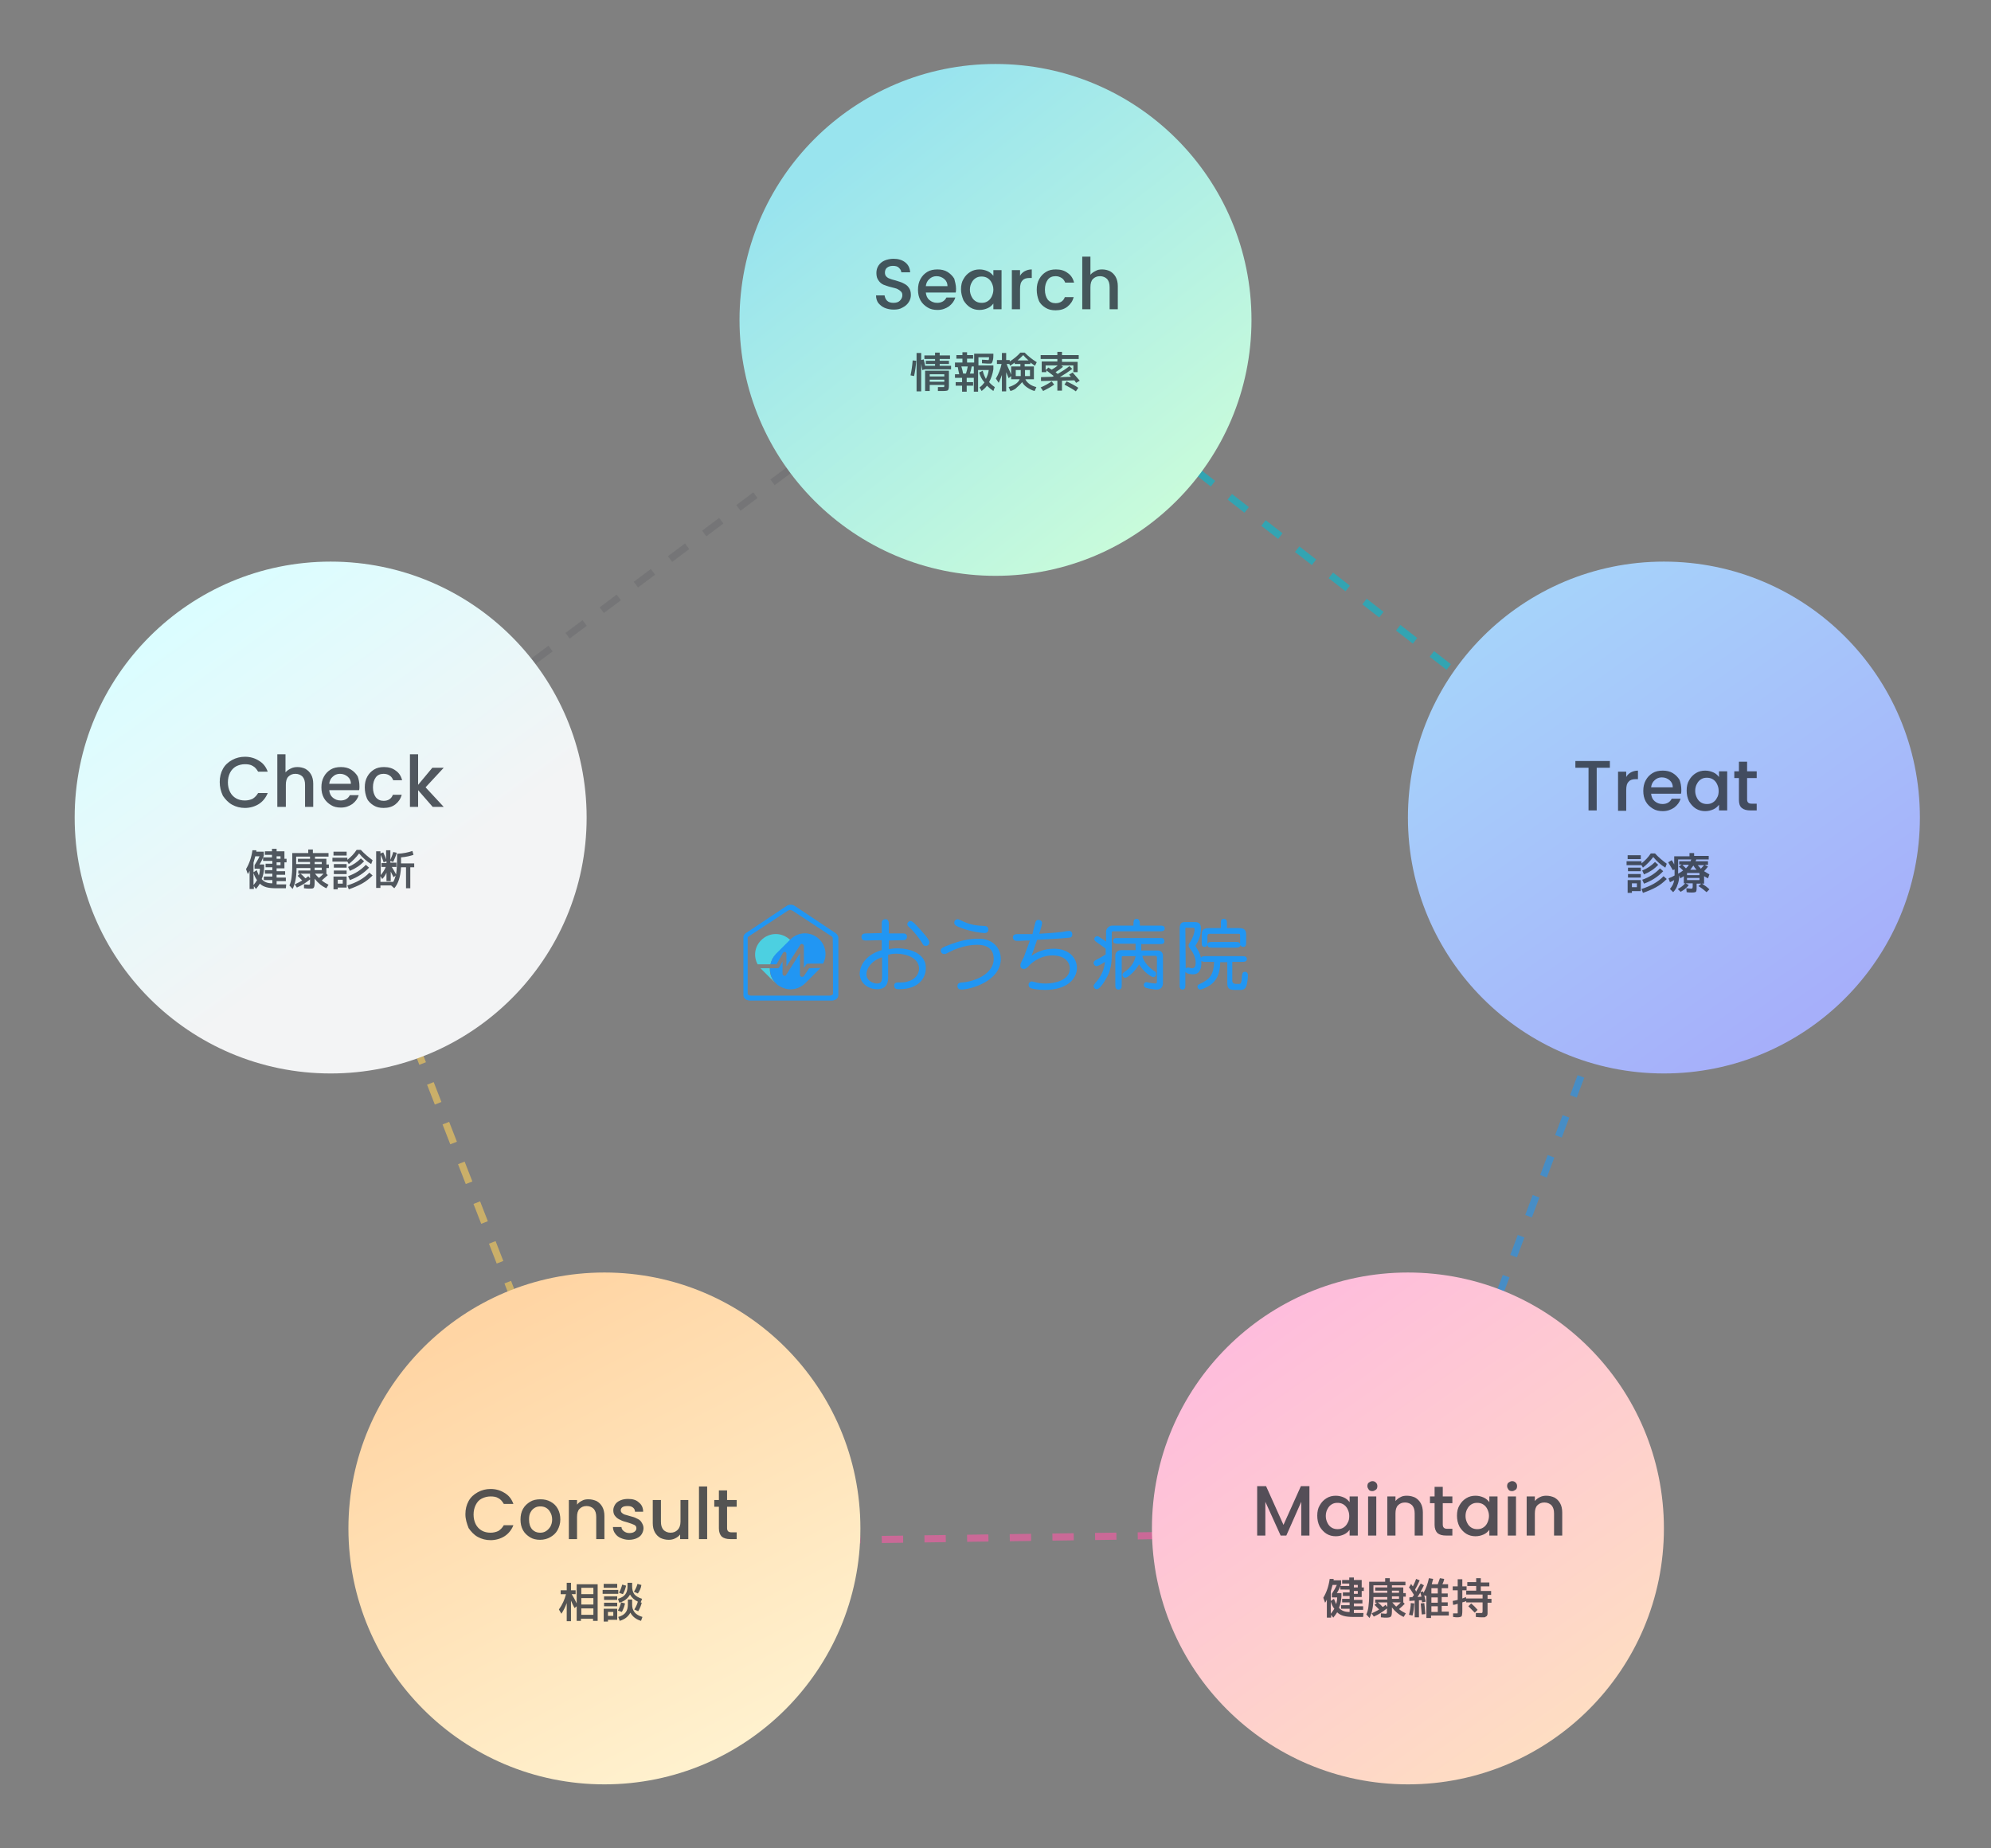 <?xml version="1.0" encoding="utf-8"?>
<!-- Generator: Adobe Illustrator 26.5.0, SVG Export Plug-In . SVG Version: 6.00 Build 0)  -->
<svg version="1.1" id="レイヤー_1" xmlns="http://www.w3.org/2000/svg" xmlns:xlink="http://www.w3.org/1999/xlink" x="0px"
	 y="0px" viewBox="0 0 560 520" style="enable-background:new 0 0 560 520;" xml:space="preserve">
<rect x="0" y="0" width="560" height="520" fill="#808080" stroke="none"/>
<style type="text/css">
	.st0{opacity:0.6;}
	.st1{fill:none;stroke:#2A3039;stroke-width:2;stroke-opacity:0.2;stroke-dasharray:6,6;}
	.st2{fill:none;stroke:#00BCD4;stroke-width:2;stroke-dasharray:6,6;}
	.st3{fill:none;stroke:#2196F3;stroke-width:2;stroke-dasharray:6,6;}
	.st4{fill:none;stroke:#FC5AA7;stroke-width:2;stroke-dasharray:6,6;}
	.st5{fill:none;stroke:#FCCE5A;stroke-width:2;stroke-dasharray:6,6;}
	.st6{clip-path:url(#SVGID_00000049942313952917750660000012192086210744151971_);}
	.st7{clip-path:url(#SVGID_00000042700295403092840610000013247352104308260287_);fill:#00BCD4;}
	.st8{clip-path:url(#SVGID_00000061432874442800637450000012938127921511850648_);}
	.st9{clip-path:url(#SVGID_00000155104908047367902020000005818349908618937022_);fill:#2A3039;fill-opacity:0.2;}
	.st10{clip-path:url(#SVGID_00000151512802158017235300000001291376233397408953_);}
	.st11{clip-path:url(#SVGID_00000119079068376333944350000011684218319572375433_);fill:#2196F3;}
	.st12{clip-path:url(#SVGID_00000078746683628811665330000009778012877461451422_);}
	.st13{clip-path:url(#SVGID_00000039108104055014451860000014576582743389677714_);fill:#FC5AA7;}
	.st14{clip-path:url(#SVGID_00000103261778889860615350000006537825659763088297_);}
	.st15{clip-path:url(#SVGID_00000008109105998806812990000005359041955051980958_);fill:#FCCE5A;}
	.st16{fill:url(#SVGID_00000083771244765577391610000008390039844021080986_);}
	.st17{opacity:0.8;fill:#2A3039;enable-background:new    ;}
	.st18{fill:url(#SVGID_00000115486492453236703100000008551912531972101547_);}
	.st19{fill:url(#SVGID_00000023269356305404352510000001798615179450379938_);}
	.st20{fill:url(#SVGID_00000032612022962375981050000013715827478266290619_);}
	.st21{fill:url(#SVGID_00000137837389352190011320000015455194562815605888_);}
	.st22{fill:none;}
	.st23{fill:#2196F3;}
	.st24{fill:#4CD0E1;}
</style>
<g class="st0">
	<line class="st1" x1="92.4" y1="229.2" x2="279.4" y2="89.2"/>
	<line class="st2" x1="279.6" y1="88.2" x2="468.6" y2="235.2"/>
	<line class="st3" x1="469.9" y1="235.4" x2="396.9" y2="430.4"/>
	<line class="st4" x1="398" y1="431" x2="170" y2="434.2"/>
	<line class="st5" x1="171.1" y1="433.4" x2="92.1" y2="230.4"/>
</g>
<g class="st0">
	<g>
		<defs>
			<polygon id="SVGID_1_" points="1,1 2,1 1,2 			"/>
		</defs>
		<defs>
			<polygon id="SVGID_00000079461893872746175260000010290470331033863043_" points="-1,-1 -2,-1 -1,-2 			"/>
		</defs>
		<clipPath id="SVGID_00000119823235507600516800000006382921280748575166_">
			<use xlink:href="#SVGID_1_"  style="overflow:visible;"/>
		</clipPath>
		
			<clipPath id="SVGID_00000100353301095132467800000006532460752130461622_" style="clip-path:url(#SVGID_00000119823235507600516800000006382921280748575166_);">
			<use xlink:href="#SVGID_00000079461893872746175260000010290470331033863043_"  style="overflow:visible;"/>
		</clipPath>
		<path style="clip-path:url(#SVGID_00000100353301095132467800000006532460752130461622_);fill:#00BCD4;" d="M280.7,109.3
			c-0.4-0.4-1-0.4-1.4,0l-6.4,6.4c-0.4,0.4-0.4,1,0,1.4c0.4,0.4,1,0.4,1.4,0l5.7-5.7l5.7,5.7c0.4,0.4,1,0.4,1.4,0
			c0.4-0.4,0.4-1,0-1.4L280.7,109.3z M279.3,210.7c0.4,0.4,1,0.4,1.4,0l6.4-6.4c0.4-0.4,0.4-1,0-1.4c-0.4-0.4-1-0.4-1.4,0l-5.7,5.7
			l-5.7-5.7c-0.4-0.4-1-0.4-1.4,0c-0.4,0.4-0.4,1,0,1.4L279.3,210.7z M279,110v100h2V110H279z"/>
	</g>
	<g>
		<defs>
			<polygon id="SVGID_00000072278750699402247430000003624645606570202507_" points="1,1 2,1 1,2 			"/>
		</defs>
		<defs>
			<polygon id="SVGID_00000178195731360512082350000015095239297885526202_" points="-1,-1 -2,-1 -1,-2 			"/>
		</defs>
		<clipPath id="SVGID_00000134246408550196698470000017619191262464762000_">
			<use xlink:href="#SVGID_00000072278750699402247430000003624645606570202507_"  style="overflow:visible;"/>
		</clipPath>
		
			<clipPath id="SVGID_00000106145845954747894330000004939171324650199699_" style="clip-path:url(#SVGID_00000134246408550196698470000017619191262464762000_);">
			<use xlink:href="#SVGID_00000178195731360512082350000015095239297885526202_"  style="overflow:visible;"/>
		</clipPath>
		<path style="clip-path:url(#SVGID_00000106145845954747894330000004939171324650199699_);fill:#2A3039;fill-opacity:0.2;" d="
			M191.2,280.3c0.5-0.1,0.8-0.7,0.7-1.2l-2.3-8.7c-0.1-0.5-0.7-0.9-1.2-0.7c-0.5,0.1-0.9,0.7-0.7,1.2l2.1,7.7l-7.7,2.1
			c-0.5,0.1-0.9,0.7-0.7,1.2c0.1,0.5,0.7,0.8,1.2,0.7L191.2,280.3z M104.1,228.4c-0.5,0.1-0.8,0.7-0.7,1.2l2.3,8.7
			c0.1,0.5,0.7,0.9,1.2,0.7c0.5-0.1,0.8-0.7,0.7-1.2l-2.1-7.7l7.7-2.1c0.5-0.1,0.8-0.7,0.7-1.2c-0.1-0.5-0.7-0.9-1.2-0.7
			L104.1,228.4z M191.5,278.5l-86.6-50l-1,1.7l86.6,50L191.5,278.5z"/>
	</g>
	<g>
		<defs>
			<polygon id="SVGID_00000147210167526814272730000007573230387070836120_" points="1,1 2,1 1,2 			"/>
		</defs>
		<defs>
			<polygon id="SVGID_00000101803776272260110800000012040708696581729169_" points="-1,-1 -2,-1 -1,-2 			"/>
		</defs>
		<clipPath id="SVGID_00000119829399406263437820000006479871876055223686_">
			<use xlink:href="#SVGID_00000147210167526814272730000007573230387070836120_"  style="overflow:visible;"/>
		</clipPath>
		
			<clipPath id="SVGID_00000026136377755184485720000014838796682476764322_" style="clip-path:url(#SVGID_00000119829399406263437820000006479871876055223686_);">
			<use xlink:href="#SVGID_00000101803776272260110800000012040708696581729169_"  style="overflow:visible;"/>
		</clipPath>
		<path style="clip-path:url(#SVGID_00000026136377755184485720000014838796682476764322_);fill:#2196F3;" d="M366.4,280.4
			c-0.1,0.5,0.2,1.1,0.7,1.2l8.7,2.3c0.5,0.1,1.1-0.2,1.2-0.7c0.1-0.5-0.2-1.1-0.7-1.2l-7.7-2.1l2.1-7.7c0.1-0.5-0.2-1.1-0.7-1.2
			c-0.5-0.1-1.1,0.2-1.2,0.7L366.4,280.4z M454.9,230.9c0.1-0.5-0.2-1.1-0.7-1.2l-8.7-2.3c-0.5-0.1-1.1,0.2-1.2,0.7
			c-0.1,0.5,0.2,1.1,0.7,1.2l7.7,2.1l-2.1,7.7c-0.1,0.5,0.2,1.1,0.7,1.2c0.5,0.1,1.1-0.2,1.2-0.7L454.9,230.9z M367.9,281.5l86.6-50
			l-1-1.7l-86.6,50L367.9,281.5z"/>
	</g>
	<g>
		<defs>
			<polygon id="SVGID_00000179634843067731292520000016063824641770898060_" points="1,1 2,1 1,2 			"/>
		</defs>
		<defs>
			<polygon id="SVGID_00000148620189390804833790000001650574186605389219_" points="-1,-1 -2,-1 -1,-2 			"/>
		</defs>
		<clipPath id="SVGID_00000034796320663585857150000007709541724932392876_">
			<use xlink:href="#SVGID_00000179634843067731292520000016063824641770898060_"  style="overflow:visible;"/>
		</clipPath>
		
			<clipPath id="SVGID_00000102535658184005441950000008944652605231756175_" style="clip-path:url(#SVGID_00000034796320663585857150000007709541724932392876_);">
			<use xlink:href="#SVGID_00000148620189390804833790000001650574186605389219_"  style="overflow:visible;"/>
		</clipPath>
		<path style="clip-path:url(#SVGID_00000102535658184005441950000008944652605231756175_);fill:#FC5AA7;" d="M330.5,339.2
			c-0.5-0.1-1.1,0.3-1.1,0.8l-1.3,8.9c-0.1,0.5,0.3,1.1,0.8,1.1c0.5,0.1,1.1-0.3,1.1-0.8l1.2-7.9l7.9,1.2c0.5,0.1,1.1-0.3,1.1-0.8
			c0.1-0.5-0.3-1.1-0.8-1.1L330.5,339.2z M390,421.4c0.5,0.1,1.1-0.3,1.1-0.8l1.3-8.9c0.1-0.5-0.3-1.1-0.8-1.1
			c-0.5-0.1-1.1,0.3-1.1,0.8l-1.2,7.9l-7.9-1.2c-0.5-0.1-1.1,0.3-1.1,0.8c-0.1,0.5,0.3,1.1,0.8,1.1L390,421.4z M329.6,340.8
			l59.8,80.2l1.6-1.2l-59.8-80.2L329.6,340.8z"/>
	</g>
	<g>
		<defs>
			<polygon id="SVGID_00000132055348020267027860000013714639209757314728_" points="1,1 2,1 1,2 			"/>
		</defs>
		<defs>
			<polygon id="SVGID_00000147920608857618141780000000221146086852116406_" points="-1,-1 -2,-1 -1,-2 			"/>
		</defs>
		<clipPath id="SVGID_00000026154181661209363380000013851615459323708070_">
			<use xlink:href="#SVGID_00000132055348020267027860000013714639209757314728_"  style="overflow:visible;"/>
		</clipPath>
		
			<clipPath id="SVGID_00000148656496276525345580000018269232185726220672_" style="clip-path:url(#SVGID_00000026154181661209363380000013851615459323708070_);">
			<use xlink:href="#SVGID_00000147920608857618141780000000221146086852116406_"  style="overflow:visible;"/>
		</clipPath>
		<path style="clip-path:url(#SVGID_00000148656496276525345580000018269232185726220672_);fill:#FCCE5A;" d="M230.3,338.1
			c-0.1-0.5-0.7-0.9-1.2-0.7l-8.7,2.3c-0.5,0.1-0.9,0.7-0.7,1.2c0.1,0.5,0.7,0.8,1.2,0.7l7.7-2.1l2.1,7.7c0.1,0.5,0.7,0.9,1.2,0.7
			c0.5-0.1,0.9-0.7,0.7-1.2L230.3,338.1z M178.4,425.2c0.1,0.5,0.7,0.9,1.2,0.7l8.7-2.3c0.5-0.1,0.9-0.7,0.7-1.2
			c-0.1-0.5-0.7-0.9-1.2-0.7l-7.7,2.1L178,416c-0.1-0.5-0.7-0.9-1.2-0.7c-0.5,0.1-0.9,0.7-0.7,1.2L178.4,425.2z M228.5,337.9
			l-50,86.6l1.7,1l50-86.6L228.5,337.9z"/>
	</g>
</g>
<linearGradient id="SVGID_00000004538583466615271260000003667703546732787345_" gradientUnits="userSpaceOnUse" x1="52.383" y1="348.276" x2="135.383" y2="233.276" gradientTransform="matrix(1 0 0 -1 0 522)">
	<stop  offset="0" style="stop-color:#DBFDFF"/>
	<stop  offset="0.693" style="stop-color:#F3F4F5"/>
</linearGradient>
<circle style="fill:url(#SVGID_00000004538583466615271260000003667703546732787345_);" cx="93" cy="230" r="72"/>
<path class="st17" d="M61.8,220c0-1.4,0.3-2.6,0.9-3.7c0.6-1.1,1.5-1.9,2.6-2.5c1.1-0.6,2.3-0.9,3.6-0.9c1.5,0,2.8,0.4,3.9,1.1
	c1.2,0.7,2,1.7,2.5,3.1h-2.7c-0.4-0.7-0.9-1.3-1.5-1.6c-0.6-0.4-1.4-0.5-2.2-0.5c-0.9,0-1.7,0.2-2.5,0.6c-0.7,0.4-1.3,1-1.7,1.8
	c-0.4,0.8-0.6,1.7-0.6,2.7c0,1,0.2,1.9,0.6,2.7c0.4,0.8,1,1.4,1.7,1.8c0.7,0.4,1.5,0.6,2.5,0.6c0.8,0,1.6-0.2,2.2-0.5
	c0.6-0.4,1.1-0.9,1.5-1.6h2.7c-0.5,1.3-1.4,2.4-2.5,3.1c-1.1,0.7-2.5,1.1-3.9,1.1c-1.3,0-2.5-0.3-3.6-0.9c-1.1-0.6-1.9-1.5-2.6-2.5
	C62.1,222.6,61.8,221.4,61.8,220z M83.7,215.8c0.8,0,1.6,0.2,2.2,0.5c0.7,0.4,1.2,0.9,1.6,1.6c0.4,0.7,0.6,1.6,0.6,2.6v6.5h-2.3
	v-6.2c0-1-0.2-1.7-0.7-2.3c-0.5-0.5-1.2-0.8-2-0.8c-0.9,0-1.5,0.3-2,0.8c-0.5,0.5-0.7,1.3-0.7,2.3v6.2H78v-14.8h2.3v5.1
	c0.4-0.5,0.9-0.8,1.5-1.1C82.4,215.9,83,215.8,83.7,215.8z M101.1,221.2c0,0.4,0,0.8-0.1,1.1h-8.4c0.1,0.9,0.4,1.6,1,2.1
	c0.6,0.5,1.3,0.8,2.2,0.8c1.2,0,2.1-0.5,2.6-1.5h2.5c-0.3,1-0.9,1.8-1.8,2.5c-0.9,0.6-1.9,1-3.2,1c-1.1,0-2-0.2-2.8-0.7
	c-0.8-0.5-1.5-1.1-2-2c-0.5-0.9-0.7-1.9-0.7-3c0-1.1,0.2-2.1,0.7-3c0.5-0.9,1.1-1.5,1.9-2c0.8-0.5,1.8-0.7,2.9-0.7
	c1,0,2,0.2,2.8,0.7c0.8,0.5,1.4,1.1,1.9,1.9C100.9,219.2,101.1,220.2,101.1,221.2z M98.7,220.5c0-0.8-0.3-1.5-0.9-2
	c-0.6-0.5-1.3-0.8-2.2-0.8c-0.8,0-1.5,0.3-2,0.8c-0.6,0.5-0.9,1.2-1,2H98.7z M102.6,221.5c0-1.1,0.2-2.1,0.7-3
	c0.5-0.9,1.1-1.5,1.9-2c0.8-0.5,1.7-0.7,2.8-0.7c1.3,0,2.4,0.3,3.3,1c0.9,0.6,1.5,1.5,1.8,2.7h-2.5c-0.2-0.5-0.5-1-1-1.3
	c-0.4-0.3-1-0.5-1.7-0.5c-0.9,0-1.7,0.3-2.2,1c-0.5,0.7-0.8,1.6-0.8,2.8c0,1.2,0.3,2.1,0.8,2.8c0.6,0.7,1.3,1,2.2,1
	c1.3,0,2.2-0.6,2.6-1.7h2.5c-0.3,1.1-0.9,2-1.8,2.7c-0.9,0.7-2,1-3.3,1c-1.1,0-2-0.2-2.8-0.7c-0.8-0.5-1.5-1.1-1.9-2
	C102.8,223.6,102.6,222.6,102.6,221.5z M119.7,221.5l5.1,5.5h-3.1l-4.1-4.7v4.7h-2.3v-14.8h2.3v8.6l4-4.8h3.2L119.7,221.5z"/>
<path class="st17" d="M77.8,243.4h1.1v-0.8h-1.1V243.4z M77.8,240.9v0.7h1.1v-0.7H77.8z M71.3,245.6v3.4c0.4-0.5,0.7-0.9,1-1.4
	C71.9,247.1,71.6,246.5,71.3,245.6z M71.3,242.7v2.7l0.9-0.6c0.2,0.5,0.4,1,0.6,1.5c0.2-0.6,0.3-1.2,0.3-1.9h-1.5v-1
	c0.5-0.8,1-1.6,1.4-2.5h-1.2C71.6,241.5,71.5,242.1,71.3,242.7z M80,239.9v1.7h0.6v1H80v1.7h-2.2v0.8h2.4v1h-2.4v0.8h2.6v1h-2.6v0.9
	h2.7l-0.1,1.1h-2.7c-1.2,0-2.1-0.1-2.8-0.3c-0.7-0.2-1.3-0.5-1.8-1c-0.3,0.5-0.7,1-1.1,1.5l-0.6-0.8v0.8h-1.2V245
	c-0.2,0.5-0.4,0.8-0.5,0.9l-0.5-1.4c0.9-1.5,1.5-3.2,1.8-5.3l1.1,0c0,0.1,0,0.1,0,0.2c0,0.1,0,0.2,0,0.2h2.1v1.1
	c-0.3,0.9-0.7,1.7-1.2,2.5h1.3v1c-0.1,1.2-0.3,2.3-0.7,3.1c0.3,0.4,0.7,0.7,1.2,0.9c0.5,0.2,1,0.3,1.8,0.3l0-0.9h-2.4v-1h2.4v-0.8
	h-2.1v-1h2.1v-0.8h-1.9v-1h1.9v-0.8H74v-1h2.5v-0.7h-2v-1h2v-0.7h1.3v0.7H80z M88.5,244.8h2v-0.7h-2V244.8z M87.2,242.5h-3.4v-0.9
	h3.4V241h-3.9v2.1h3.9V242.5z M88.5,242.5v0.6h2v-0.6H88.5z M85.9,247.1c0.2-0.1,0.5-0.3,0.8-0.6l0.5,0.6v-1.3h-2.7
	C85.1,246.2,85.5,246.7,85.9,247.1z M89.7,247c0.5-0.4,0.9-0.8,1.3-1.2h-2.4C88.9,246.2,89.3,246.6,89.7,247z M90.5,247.7
	c0.6,0.5,1.3,0.9,1.9,1.2l-0.6,1c-1.3-0.6-2.4-1.5-3.3-2.7v1.1c0,0.8-0.1,1.3-0.3,1.5S87.7,250,87,250c-0.3,0-0.8,0-1.5-0.1l0-1.1
	c0.6,0,1,0.1,1.2,0.1c0.2,0,0.4,0,0.4-0.1c0.1-0.1,0.1-0.2,0.1-0.5v-0.9c-1.1,0.9-2.3,1.7-3.7,2.3l-0.6-0.9c0.8-0.4,1.5-0.7,2.1-1.1
	c-0.4-0.4-0.8-0.8-1.3-1.3l0.7-0.6h-0.5v-0.9h3.4v-0.7h-3.9v0.2c0,2.4-0.4,4.3-1.1,5.7l-0.9-1c0.3-0.6,0.5-1.4,0.6-2.2
	c0.1-0.8,0.2-1.9,0.2-3.3V240h4.5v-1h1.3v1h4.4v1h-3.8v0.6h3.2v1.6h0.7v1h-0.7v1.6l0.4,0.4C91.6,246.7,91.1,247.2,90.5,247.7z
	 M95,249.7v0.5h-1.2v-3.6h3.7v3.1H95z M95,248.6h1.4v-1.1H95V248.6z M93.8,240.7v-1.1h3.7v1.1H93.8z M93.9,244.1v-1h3.6v1H93.9z
	 M93.9,245.9v-1h3.6v1H93.9z M101,240.1c-0.8,1.1-1.8,2.1-2.9,3l-0.4-0.7h-4.2v-1.1h4.2v0.6c1-0.8,1.9-1.7,2.6-2.8h1.2
	c1,1.1,2.1,2,3.3,2.9l-0.4,1.1C103.1,242.3,102,241.3,101,240.1z M97.9,243.9c1.5-0.6,2.6-1.4,3.6-2.4l0.9,0.8c-1,1.1-2.3,2-4,2.7
	L97.9,243.9z M97.9,246.5c2-0.7,3.7-1.8,5-3.2l0.9,0.8c-1.4,1.5-3.2,2.7-5.4,3.5L97.9,246.5z M97.7,249.1c2.5-0.8,4.6-1.9,6.2-3.6
	l0.9,0.8c-0.9,0.9-1.9,1.7-3,2.3c-1.1,0.6-2.3,1.1-3.7,1.6L97.7,249.1z M108.7,245.5c-0.3,0.7-0.7,1.3-1.2,1.8l-0.5-0.8v1.6h3.6
	c0.3-0.5,0.5-1.1,0.7-1.8l-0.6,0.5c-0.4-0.7-0.6-1.2-0.8-1.6v2.7h-1.2V245.5z M108.7,242.3l-0.8,0.3c-0.2-0.7-0.5-1.4-0.8-2.1v5.7
	c0.6-0.8,1.1-1.5,1.4-2.3h-1.2v-1.1h1.4V242.3z M111.5,242.8v1.1h-1.3c0.5,0.8,0.9,1.5,1.2,2.1c0.2-1.2,0.3-3.1,0.3-5.8
	c1.8-0.1,3.2-0.4,4.3-0.8l0.3,1.1c-0.9,0.3-2.1,0.6-3.5,0.7c0,0.8,0,1.3,0,1.7h3.7v1.1h-1.1v5.9h-1.2V244h-1.4
	c-0.1,1.5-0.3,2.6-0.6,3.5c-0.3,0.9-0.7,1.7-1.3,2.4l-0.9-0.8h-3v0.7h-1.2v-10.3h1.2v0.6l0.8-0.3c0.3,0.7,0.6,1.3,0.8,2v-2.6h1.2
	v2.7c0.3-0.7,0.6-1.4,0.8-2.2l1,0.2c-0.2,0.8-0.6,1.7-1,2.6l-0.8-0.3v0.5H111.5z"/>
<linearGradient id="SVGID_00000119105392974915784260000000805077992296531359_" gradientUnits="userSpaceOnUse" x1="424.046" y1="353.745" x2="508.046" y2="235.745" gradientTransform="matrix(1 0 0 -1 0 522)">
	<stop  offset="0" style="stop-color:#A6D4FA"/>
	<stop  offset="1" style="stop-color:#A6AFFA"/>
</linearGradient>
<circle style="fill:url(#SVGID_00000119105392974915784260000000805077992296531359_);" cx="468" cy="230" r="72"/>
<path class="st17" d="M452.8,214.1v1.9h-3.7v12h-2.3v-12h-3.7v-1.9H452.8z M457.4,218.6c0.3-0.6,0.8-1,1.3-1.3
	c0.6-0.3,1.2-0.5,2-0.5v2.4h-0.6c-0.9,0-1.6,0.2-2,0.7c-0.5,0.5-0.7,1.2-0.7,2.4v5.8h-2.3v-11h2.3V218.6z M472.9,222.2
	c0,0.4,0,0.8-0.1,1.1h-8.4c0.1,0.9,0.4,1.6,1,2.1c0.6,0.5,1.3,0.8,2.2,0.8c1.2,0,2.1-0.5,2.6-1.5h2.5c-0.3,1-0.9,1.8-1.8,2.5
	c-0.9,0.6-1.9,1-3.2,1c-1.1,0-2-0.2-2.8-0.7c-0.8-0.5-1.5-1.1-2-2c-0.5-0.9-0.7-1.9-0.7-3c0-1.1,0.2-2.1,0.7-3
	c0.5-0.9,1.1-1.5,1.9-2c0.8-0.5,1.8-0.7,2.9-0.7c1,0,2,0.2,2.8,0.7c0.8,0.5,1.4,1.1,1.9,1.9C472.7,220.2,472.9,221.2,472.9,222.2z
	 M470.5,221.5c0-0.8-0.3-1.5-0.9-2c-0.6-0.5-1.3-0.8-2.2-0.8c-0.8,0-1.5,0.3-2,0.8c-0.6,0.5-0.9,1.2-1,2H470.5z M474.4,222.4
	c0-1.1,0.2-2.1,0.7-2.9c0.5-0.9,1.1-1.5,1.9-2c0.8-0.5,1.7-0.7,2.6-0.7c0.9,0,1.6,0.2,2.3,0.5c0.7,0.3,1.2,0.8,1.6,1.3V217h2.3v11
	h-2.3v-1.6c-0.4,0.5-0.9,1-1.6,1.3c-0.7,0.3-1.4,0.5-2.3,0.5c-0.9,0-1.8-0.2-2.6-0.7c-0.8-0.5-1.4-1.2-1.9-2
	C474.6,224.5,474.4,223.5,474.4,222.4z M483.4,222.5c0-0.8-0.2-1.4-0.5-2c-0.3-0.6-0.7-1-1.2-1.3c-0.5-0.3-1.1-0.4-1.6-0.4
	c-0.6,0-1.1,0.1-1.6,0.4c-0.5,0.3-0.9,0.7-1.2,1.3c-0.3,0.5-0.5,1.2-0.5,2c0,0.8,0.2,1.4,0.5,2c0.3,0.6,0.7,1,1.2,1.3
	c0.5,0.3,1.1,0.4,1.6,0.4c0.6,0,1.1-0.1,1.6-0.4c0.5-0.3,0.9-0.7,1.2-1.3C483.3,223.9,483.4,223.2,483.4,222.5z M491.4,218.8v6.1
	c0,0.4,0.1,0.7,0.3,0.9c0.2,0.2,0.5,0.3,1,0.3h1.4v1.9h-1.8c-1,0-1.8-0.2-2.4-0.7s-0.8-1.3-0.8-2.3v-6.1h-1.3V217h1.3v-2.7h2.3v2.7
	h2.7v1.9H491.4z"/>
<path class="st17" d="M459,250.7v0.5h-1.2v-3.6h3.7v3.1H459z M459,249.6h1.4v-1.1H459V249.6z M457.8,241.7v-1.1h3.7v1.1H457.8z
	 M457.9,245.1v-1h3.6v1H457.9z M457.9,246.9v-1h3.6v1H457.9z M465,241.1c-0.8,1.1-1.8,2.1-2.9,3l-0.4-0.7h-4.2v-1.1h4.2v0.6
	c1-0.8,1.9-1.7,2.6-2.8h1.2c1,1.1,2.1,2,3.3,2.9l-0.4,1.1C467.1,243.3,466,242.3,465,241.1z M461.9,244.9c1.5-0.6,2.6-1.4,3.6-2.4
	l0.9,0.8c-1,1.1-2.3,2-4,2.7L461.9,244.9z M461.9,247.5c2-0.7,3.7-1.8,5-3.2l0.9,0.8c-1.4,1.5-3.2,2.7-5.4,3.5L461.9,247.5z
	 M461.7,250.1c2.5-0.8,4.6-1.9,6.2-3.6l0.9,0.8c-0.9,0.9-1.9,1.7-3,2.3c-1.1,0.6-2.3,1.1-3.7,1.6L461.7,250.1z M474.2,244.3
	c0.3-0.3,0.6-0.6,0.8-1h-1.8C473.5,243.6,473.8,243.9,474.2,244.3z M478.4,244.4c0.3-0.3,0.6-0.7,0.9-1h-1.8
	C477.8,243.7,478.1,244,478.4,244.4z M477.2,244.7c-0.4-0.4-0.7-0.8-0.9-1.2c-0.3,0.4-0.6,0.8-0.9,1.2H477.2z M474.5,246.2h3.5v-0.6
	h-3.5V246.2z M474.5,247v0.6h3.5V247H474.5z M470.5,244.8c-0.4-0.7-0.8-1.4-1.3-2.2l1-0.6c0.3,0.4,0.5,0.8,0.7,1.2v-2.3h4.3V240h1.3
	v0.8h4.1v1h-3.5c-0.1,0.2-0.1,0.4-0.2,0.5h3.5v1h-0.9l0.9,0.5c-0.4,0.5-0.7,0.9-1.1,1.3c0.5,0.3,1,0.6,1.5,0.9l-0.4,1.1
	c-0.4-0.2-0.8-0.4-1.1-0.6v2.1h-0.6c0.8,0.5,1.5,1,2.1,1.6l-0.8,0.8c-0.7-0.6-1.4-1.2-2.3-1.7l0.8-0.7h-1.3v1.4
	c0,0.5-0.1,0.8-0.2,0.9c-0.1,0.1-0.5,0.2-1.1,0.2c-0.4,0-0.9,0-1.5-0.1l-0.1-1.1c0.6,0,1,0.1,1.2,0.1c0.3,0,0.4,0,0.5-0.1
	c0,0,0.1-0.2,0.1-0.4v-1h-2l0.9,0.5c-0.6,0.8-1.4,1.4-2.3,1.9l-0.8-0.8c0.8-0.4,1.5-0.9,2.1-1.6h-0.4v-2c-0.3,0.2-0.6,0.4-1,0.6
	l-0.3-0.8c0,1.1-0.2,2-0.5,2.7c-0.2,0.7-0.6,1.4-1.2,2l-0.9-0.9c0.3-0.4,0.6-0.8,0.8-1.2c0.2-0.4,0.3-0.8,0.4-1.3
	c-0.3,0.2-0.8,0.4-1.2,0.6l-0.4-1.1c0.6-0.2,1.2-0.5,1.7-0.8c0-0.3,0-0.9,0-1.7L470.5,244.8z M472.3,243.3v-1h3.2
	c0-0.1,0.1-0.2,0.2-0.5H472v3.4v0.6c0.5-0.3,0.9-0.5,1.4-0.9c-0.4-0.4-0.8-0.8-1.2-1.1l0.8-0.6H472.3z"/>
<linearGradient id="SVGID_00000140730523055049922650000014302148997855070337_" gradientUnits="userSpaceOnUse" x1="355.01" y1="149.842" x2="445.01" y2="22.842" gradientTransform="matrix(1 0 0 -1 0 522)">
	<stop  offset="0" style="stop-color:#FEBDDC"/>
	<stop  offset="1" style="stop-color:#FEE0C0"/>
</linearGradient>
<circle style="fill:url(#SVGID_00000140730523055049922650000014302148997855070337_);" cx="396" cy="430" r="72"/>
<path class="st17" d="M368.3,418.1V432H366v-9.5l-4.2,9.5h-1.6l-4.3-9.5v9.5h-2.3v-13.9h2.5L361,429l4.9-10.9H368.3z M370.5,426.4
	c0-1.1,0.2-2.1,0.7-2.9c0.5-0.9,1.1-1.5,1.9-2c0.8-0.5,1.7-0.7,2.6-0.7c0.9,0,1.6,0.2,2.3,0.5c0.7,0.3,1.2,0.8,1.6,1.3V421h2.3v11
	h-2.3v-1.6c-0.4,0.5-0.9,1-1.6,1.3c-0.7,0.3-1.4,0.5-2.3,0.5c-0.9,0-1.8-0.2-2.6-0.7c-0.8-0.5-1.4-1.2-1.9-2
	C370.7,428.5,370.5,427.5,370.5,426.4z M379.5,426.5c0-0.8-0.2-1.4-0.5-2c-0.3-0.6-0.7-1-1.2-1.3c-0.5-0.3-1.1-0.4-1.6-0.4
	c-0.6,0-1.1,0.1-1.6,0.4c-0.5,0.3-0.9,0.7-1.2,1.3c-0.3,0.5-0.5,1.2-0.5,2s0.2,1.4,0.5,2c0.3,0.6,0.7,1,1.2,1.3
	c0.5,0.3,1.1,0.4,1.6,0.4c0.6,0,1.1-0.1,1.6-0.4c0.5-0.3,0.9-0.7,1.2-1.3C379.4,427.9,379.5,427.2,379.5,426.5z M386,419.5
	c-0.4,0-0.8-0.1-1-0.4s-0.4-0.6-0.4-1s0.1-0.8,0.4-1s0.6-0.4,1-0.4c0.4,0,0.7,0.1,1,0.4s0.4,0.6,0.4,1s-0.1,0.8-0.4,1
	S386.4,419.5,386,419.5z M387.1,421v11h-2.3v-11H387.1z M395.7,420.8c0.9,0,1.6,0.2,2.3,0.5c0.7,0.4,1.2,0.9,1.6,1.6
	c0.4,0.7,0.6,1.6,0.6,2.6v6.5h-2.3v-6.2c0-1-0.2-1.7-0.7-2.3c-0.5-0.5-1.2-0.8-2-0.8c-0.9,0-1.5,0.3-2,0.8c-0.5,0.5-0.7,1.3-0.7,2.3
	v6.2h-2.3v-11h2.3v1.3c0.4-0.5,0.8-0.8,1.4-1.1C394.4,420.9,395,420.8,395.7,420.8z M405.8,422.8v6.1c0,0.4,0.1,0.7,0.3,0.9
	c0.2,0.2,0.5,0.3,1,0.3h1.4v1.9h-1.8c-1,0-1.8-0.2-2.4-0.7c-0.5-0.5-0.8-1.3-0.8-2.3v-6.1h-1.3V421h1.3v-2.7h2.3v2.7h2.7v1.9H405.8z
	 M409.8,426.4c0-1.1,0.2-2.1,0.7-2.9c0.5-0.9,1.1-1.5,1.9-2c0.8-0.5,1.7-0.7,2.6-0.7c0.9,0,1.6,0.2,2.3,0.5c0.7,0.3,1.2,0.8,1.6,1.3
	V421h2.3v11h-2.3v-1.6c-0.4,0.5-0.9,1-1.6,1.3c-0.7,0.3-1.4,0.5-2.3,0.5c-0.9,0-1.8-0.2-2.6-0.7c-0.8-0.5-1.4-1.2-1.9-2
	C410,428.5,409.8,427.5,409.8,426.4z M418.8,426.5c0-0.8-0.2-1.4-0.5-2c-0.3-0.6-0.7-1-1.2-1.3s-1.1-0.4-1.6-0.4
	c-0.6,0-1.1,0.1-1.6,0.4c-0.5,0.3-0.9,0.7-1.2,1.3c-0.3,0.5-0.5,1.2-0.5,2s0.2,1.4,0.5,2c0.3,0.6,0.7,1,1.2,1.3
	c0.5,0.3,1.1,0.4,1.6,0.4c0.6,0,1.1-0.1,1.6-0.4s0.9-0.7,1.2-1.3C418.6,427.9,418.8,427.2,418.8,426.5z M425.3,419.5
	c-0.4,0-0.8-0.1-1-0.4s-0.4-0.6-0.4-1s0.1-0.8,0.4-1s0.6-0.4,1-0.4c0.4,0,0.7,0.1,1,0.4s0.4,0.6,0.4,1s-0.1,0.8-0.4,1
	S425.7,419.5,425.3,419.5z M426.4,421v11h-2.3v-11H426.4z M434.9,420.8c0.9,0,1.6,0.2,2.3,0.5c0.7,0.4,1.2,0.9,1.6,1.6
	c0.4,0.7,0.6,1.6,0.6,2.6v6.5h-2.3v-6.2c0-1-0.2-1.7-0.7-2.3c-0.5-0.5-1.2-0.8-2-0.8c-0.9,0-1.5,0.3-2,0.8c-0.5,0.5-0.7,1.3-0.7,2.3
	v6.2h-2.3v-11h2.3v1.3c0.4-0.5,0.8-0.8,1.4-1.1C433.7,420.9,434.3,420.8,434.9,420.8z"/>
<path class="st17" d="M380.8,448.4h1.1v-0.8h-1.1V448.4z M380.8,445.9v0.7h1.1v-0.7H380.8z M374.3,450.6v3.4c0.4-0.5,0.7-0.9,1-1.4
	C374.9,452.1,374.6,451.5,374.3,450.6z M374.3,447.7v2.7l0.9-0.6c0.2,0.5,0.4,1,0.6,1.5c0.2-0.6,0.3-1.2,0.3-1.9h-1.5v-1
	c0.5-0.8,1-1.6,1.4-2.5h-1.2C374.6,446.5,374.5,447.1,374.3,447.7z M383,444.9v1.7h0.6v1H383v1.7h-2.2v0.8h2.4v1h-2.4v0.8h2.6v1
	h-2.6v0.9h2.7l-0.1,1.1h-2.7c-1.2,0-2.1-0.1-2.8-0.3c-0.7-0.2-1.3-0.5-1.8-1c-0.3,0.5-0.7,1-1.1,1.5l-0.6-0.8v0.8h-1.2V450
	c-0.2,0.5-0.4,0.8-0.5,0.9l-0.5-1.4c0.9-1.5,1.5-3.2,1.8-5.3l1.1,0c0,0.1,0,0.1,0,0.2c0,0.1,0,0.2,0,0.2h2.1v1.1
	c-0.3,0.9-0.7,1.7-1.2,2.5h1.3v1c-0.1,1.2-0.3,2.3-0.7,3.1c0.3,0.4,0.7,0.7,1.2,0.9c0.5,0.2,1,0.3,1.8,0.3l0-0.9h-2.4v-1h2.4v-0.8
	h-2.1v-1h2.1v-0.8h-1.9v-1h1.9v-0.8H377v-1h2.5v-0.7h-2v-1h2v-0.7h1.3v0.7H383z M391.5,449.8h2v-0.7h-2V449.8z M390.2,447.5h-3.4
	v-0.9h3.4V446h-3.9v2.1h3.9V447.5z M391.5,447.5v0.6h2v-0.6H391.5z M388.9,452.1c0.2-0.1,0.5-0.3,0.8-0.6l0.5,0.6v-1.3h-2.7
	C388.1,451.2,388.5,451.7,388.9,452.1z M392.7,452c0.5-0.4,0.9-0.8,1.3-1.2h-2.4C391.9,451.2,392.3,451.6,392.7,452z M393.5,452.7
	c0.6,0.5,1.3,0.9,1.9,1.2l-0.6,1c-1.3-0.6-2.4-1.5-3.3-2.7v1.1c0,0.8-0.1,1.3-0.3,1.5c-0.2,0.2-0.6,0.3-1.3,0.3
	c-0.3,0-0.8,0-1.5-0.1l0-1.1c0.6,0,1,0.1,1.2,0.1c0.2,0,0.4,0,0.4-0.1c0.1-0.1,0.1-0.2,0.1-0.5v-0.9c-1.1,0.9-2.3,1.7-3.7,2.3
	l-0.6-0.9c0.8-0.4,1.5-0.7,2.1-1.1c-0.4-0.4-0.8-0.8-1.3-1.3l0.7-0.6h-0.5v-0.9h3.4v-0.7h-3.9v0.2c0,2.4-0.4,4.3-1.1,5.7l-0.9-1
	c0.3-0.6,0.5-1.4,0.6-2.2c0.1-0.8,0.2-1.9,0.2-3.3V445h4.5v-1h1.3v1h4.4v1h-3.8v0.6h3.2v1.6h0.7v1h-0.7v1.6l0.4,0.4
	C394.6,451.7,394.1,452.2,393.5,452.7z M404.4,448.3v-1.5h-1.8v1.5H404.4z M404.4,450.9v-1.5h-1.8v1.5H404.4z M404.4,451.9h-1.8v1.6
	h1.8V451.9z M399.8,449.2c-0.1-0.6-0.3-1-0.3-1.2c-0.2,0.3-0.4,0.7-0.8,1.3L399.8,449.2z M396.3,446.6l0.6-1
	c0.1,0.1,0.2,0.4,0.5,0.7c0.3-0.6,0.6-1.2,0.9-2.1l1,0.4c-0.4,0.9-0.8,1.8-1.3,2.6c0.1,0.1,0.2,0.3,0.3,0.6c0.4-0.7,0.8-1.5,1.3-2.3
	l0.9,0.5c-0.3,0.6-0.6,1.2-1,1.9l0.8-0.2c0,0,0,0.1,0,0.2c0,0.1,0.1,0.2,0.1,0.2c0.7-1.2,1.2-2.6,1.5-4.1l1.2,0.2
	c-0.1,0.5-0.3,1-0.4,1.5h1.7c0.2-0.6,0.4-1.2,0.6-1.7l1.2,0.2c-0.1,0.6-0.3,1.1-0.5,1.5h1.6v1.1h-1.8v1.5h1.7v1h-1.7v1.5h1.7v1h-1.7
	v1.6h2v1.1h-5v0.7h-1.3V449l-0.6-0.2c0.2,0.8,0.3,1.4,0.4,1.8l-1,0.2c-0.1-0.3-0.1-0.5-0.1-0.6l-0.8,0v4.8h-1.2v-4.7l-1.5,0.1l0-1
	l0.9-0.1c0-0.1,0.1-0.2,0.2-0.3c0.1-0.1,0.1-0.2,0.2-0.3C397.1,447.8,396.7,447,396.3,446.6z M396.8,451l1,0.1
	c-0.1,1.2-0.2,2.3-0.5,3.4l-1-0.2C396.6,453.1,396.8,452,396.8,451z M400.9,454.1l-1,0.1c-0.1-1-0.2-2-0.3-3.1l1-0.1
	C400.7,451.6,400.8,452.7,400.9,454.1z M409.9,455c-0.2,0-0.6,0-1.2-0.1l0-1c0.5,0,0.8,0,1.1,0c0.1,0,0.2,0,0.2-0.1
	c0-0.1,0-0.2,0-0.5v-2.1c-0.6,0.2-1,0.3-1.3,0.3l-0.1-1.1c0.6-0.1,1-0.2,1.4-0.3v-2.7h-1.4v-1.1h1.4v-2h1.3v2h1.2v1.1h-1.2v2.3
	c0.3-0.1,0.6-0.2,1-0.4l0.2,1.1c-0.4,0.2-0.8,0.3-1.2,0.4v2.4c0,0.8-0.1,1.3-0.2,1.5C410.9,454.9,410.5,455,409.9,455z M419.5,448.7
	h-1.1v1.1h1.1v1.1h-1.1v2.3c0,0.3,0,0.5,0,0.7c0,0.2,0,0.3-0.1,0.5s-0.1,0.3-0.2,0.3s-0.2,0.1-0.3,0.2c-0.1,0.1-0.3,0.1-0.5,0.1
	c-0.2,0-0.4,0-0.7,0c-0.2,0-0.7,0-1.5-0.1l0-1.1c0.6,0,1,0,1.3,0c0.3,0,0.5,0,0.5-0.1c0.1-0.1,0.1-0.3,0.1-0.6v-2.3h-4.6v-1.1h4.6
	v-1.1h-4.6v-1.1h2.8v-1.3h-2.5v-1.1h2.5V444h1.3v1.2h2.4v1.1h-2.4v1.3h2.9V448.7z M415.6,452.9l-0.8,0.8c-0.6-0.6-1.2-1.2-1.8-1.8
	l0.8-0.8C414.5,451.7,415.1,452.3,415.6,452.9z"/>
<linearGradient id="SVGID_00000124149325008973292570000010893319808251233926_" gradientUnits="userSpaceOnUse" x1="138.87" y1="151.971" x2="206.87" y2="20.971" gradientTransform="matrix(1 0 0 -1 0 522)">
	<stop  offset="0" style="stop-color:#FFD5A4"/>
	<stop  offset="1" style="stop-color:#FFF3D1"/>
</linearGradient>
<circle style="fill:url(#SVGID_00000124149325008973292570000010893319808251233926_);" cx="170" cy="430" r="72"/>
<path class="st17" d="M130.9,426c0-1.4,0.3-2.6,0.9-3.7c0.6-1.1,1.5-1.9,2.6-2.5c1.1-0.6,2.3-0.9,3.6-0.9c1.5,0,2.8,0.4,3.9,1.1
	c1.2,0.7,2,1.7,2.5,3.1h-2.7c-0.4-0.7-0.9-1.3-1.5-1.6c-0.6-0.4-1.4-0.5-2.2-0.5c-0.9,0-1.7,0.2-2.5,0.6s-1.3,1-1.7,1.8
	c-0.4,0.8-0.6,1.7-0.6,2.7c0,1,0.2,1.9,0.6,2.7c0.4,0.8,1,1.4,1.7,1.8c0.7,0.4,1.5,0.6,2.5,0.6c0.8,0,1.6-0.2,2.2-0.5
	c0.6-0.4,1.1-0.9,1.5-1.6h2.7c-0.5,1.3-1.4,2.4-2.5,3.1c-1.1,0.7-2.5,1.1-3.9,1.1c-1.3,0-2.5-0.3-3.6-0.9c-1.1-0.6-1.9-1.5-2.6-2.5
	C131.3,428.6,130.9,427.4,130.9,426z M151.9,433.2c-1,0-2-0.2-2.8-0.7c-0.8-0.5-1.5-1.1-2-2c-0.5-0.9-0.7-1.9-0.7-3
	c0-1.1,0.2-2.1,0.7-3s1.2-1.5,2-2s1.8-0.7,2.9-0.7c1.1,0,2,0.2,2.9,0.7s1.5,1.1,2,2c0.5,0.9,0.7,1.9,0.7,3c0,1.1-0.3,2.1-0.8,3
	s-1.2,1.5-2.1,2C154,432.9,153,433.2,151.9,433.2z M151.9,431.2c0.6,0,1.1-0.1,1.6-0.4c0.5-0.3,0.9-0.7,1.3-1.3
	c0.3-0.6,0.5-1.2,0.5-2c0-0.8-0.2-1.5-0.5-2c-0.3-0.6-0.7-1-1.2-1.3c-0.5-0.3-1.1-0.4-1.6-0.4c-0.6,0-1.1,0.1-1.6,0.4
	c-0.5,0.3-0.9,0.7-1.2,1.3c-0.3,0.5-0.4,1.2-0.4,2c0,1.2,0.3,2.1,0.9,2.8C150.3,430.9,151,431.2,151.9,431.2z M165.5,421.8
	c0.9,0,1.6,0.2,2.3,0.5c0.7,0.4,1.2,0.9,1.6,1.6c0.4,0.7,0.6,1.6,0.6,2.6v6.5h-2.3v-6.2c0-1-0.2-1.7-0.7-2.3c-0.5-0.5-1.2-0.8-2-0.8
	c-0.9,0-1.5,0.3-2,0.8c-0.5,0.5-0.7,1.3-0.7,2.3v6.2h-2.3v-11h2.3v1.3c0.4-0.5,0.8-0.8,1.4-1.1C164.2,421.9,164.8,421.8,165.5,421.8
	z M176.9,433.2c-0.9,0-1.6-0.2-2.3-0.5c-0.7-0.3-1.2-0.7-1.6-1.3c-0.4-0.5-0.6-1.2-0.6-1.8h2.4c0,0.5,0.3,0.9,0.7,1.2
	c0.4,0.3,0.9,0.5,1.5,0.5c0.6,0,1.1-0.1,1.5-0.4c0.4-0.3,0.5-0.6,0.5-1c0-0.4-0.2-0.7-0.6-0.9c-0.4-0.2-1-0.4-1.9-0.7
	c-0.8-0.2-1.5-0.4-2-0.7c-0.5-0.2-1-0.5-1.4-1c-0.4-0.4-0.6-1-0.6-1.7c0-0.6,0.2-1.1,0.5-1.6c0.3-0.5,0.8-0.9,1.5-1.2
	c0.7-0.3,1.4-0.4,2.2-0.4c1.3,0,2.3,0.3,3,1c0.8,0.6,1.2,1.5,1.2,2.6h-2.3c0-0.5-0.2-0.9-0.6-1.2s-0.8-0.4-1.5-0.4
	c-0.6,0-1.1,0.1-1.4,0.3c-0.3,0.2-0.5,0.5-0.5,0.9c0,0.3,0.1,0.5,0.3,0.7c0.2,0.2,0.5,0.4,0.8,0.5c0.3,0.1,0.8,0.2,1.4,0.4
	c0.8,0.2,1.5,0.4,2,0.7c0.5,0.2,1,0.5,1.3,1s0.6,1,0.6,1.7c0,0.6-0.2,1.2-0.5,1.7c-0.3,0.5-0.8,0.9-1.5,1.2
	C178.5,433,177.8,433.2,176.9,433.2z M193.6,422v11h-2.3v-1.3c-0.4,0.5-0.8,0.8-1.4,1.1c-0.6,0.3-1.2,0.4-1.8,0.4
	c-0.9,0-1.6-0.2-2.3-0.5c-0.7-0.4-1.2-0.9-1.6-1.6c-0.4-0.7-0.6-1.6-0.6-2.6V422h2.3v6.1c0,1,0.2,1.7,0.7,2.3c0.5,0.5,1.2,0.8,2,0.8
	c0.9,0,1.5-0.3,2-0.8c0.5-0.5,0.8-1.3,0.8-2.3V422H193.6z M198.9,418.2V433h-2.3v-14.8H198.9z M204.5,423.8v6.1
	c0,0.4,0.1,0.7,0.3,0.9c0.2,0.2,0.5,0.3,1,0.3h1.4v1.9h-1.8c-1,0-1.8-0.2-2.4-0.7c-0.5-0.5-0.8-1.3-0.8-2.3v-6.1h-1.3V422h1.3v-2.7
	h2.3v2.7h2.7v1.9H204.5z"/>
<path class="st17" d="M163.5,451.4h3.4v-1.8h-3.4V451.4z M163.5,454.3h3.4v-1.8h-3.4V454.3z M166.9,448.5v-1.8h-3.4v1.8H166.9z
	 M157.7,447.4h1.7v-2.1h1.2v2.1h1.3v1.1h-1.1c0.5,0.8,1,1.7,1.4,2.6v-5.4h5.9V456h-1.3v-0.6h-3.4v0.6h-1.2v-4.1l-0.6,0.5
	c-0.4-0.7-0.7-1.4-1-2.1v5.8h-1.2V451c-0.4,1.1-0.9,2.1-1.5,3l-0.7-1.2c1-1.4,1.6-2.8,2-4.3h-1.5V447.4z M171,455.7v0.5h-1.2v-3.6
	h3.8v3.1H171z M171,454.6h1.5v-1.1H171V454.6z M174.1,448.1c0.4-0.7,0.7-1.5,0.9-2.3l1.1,0.3c-0.2,0.9-0.5,1.7-0.9,2.4L174.1,448.1z
	 M179.4,448.3l-1.1-0.5c0.4-0.6,0.8-1.4,1-2.2l1.1,0.3C180.3,446.8,179.9,447.6,179.4,448.3z M176.5,450h1.3v1.4
	c0,0.9,0.2,1.6,0.7,2.2s1.2,1,2.2,1.3l-0.4,1.1c-1.4-0.4-2.4-1.2-3-2.3c-0.6,1.1-1.6,1.9-3,2.3l-0.4-1.1c1-0.3,1.7-0.7,2.1-1.3
	c0.4-0.5,0.6-1.3,0.6-2.2V450z M173.8,453.1c0.4-0.7,0.7-1.5,0.9-2.3l1.1,0.3c-0.2,0.9-0.5,1.7-0.9,2.4L173.8,453.1z M179.5,453.3
	l-1.1-0.5c0.4-0.6,0.8-1.4,1-2.2c-1-0.5-1.7-1.1-2.2-2c-0.6,1.1-1.6,1.9-3,2.3l-0.4-1.1c1-0.3,1.7-0.7,2.1-1.3
	c0.4-0.5,0.6-1.3,0.6-2.2v-1h1.3v1c0,0.9,0.2,1.6,0.6,2.2c0.4,0.5,1.2,1,2.2,1.3l-0.4,1l0.3,0.1C180.3,451.7,180,452.5,179.5,453.3z
	 M169.8,446.7v-1.1h3.8v1.1H169.8z M169.5,448.4v-1.1h4.4v1.1H169.5z M169.9,450.1v-1h3.7v1H169.9z M169.9,451.9v-1h3.7v1H169.9z"/>
<linearGradient id="SVGID_00000174580859548234270460000010471442744412778897_" gradientUnits="userSpaceOnUse" x1="240.333" y1="482.056" x2="324.333" y2="376.056" gradientTransform="matrix(1 0 0 -1 0 522)">
	<stop  offset="0" style="stop-color:#99E4EE"/>
	<stop  offset="1" style="stop-color:#C8FBDB"/>
</linearGradient>
<circle style="fill:url(#SVGID_00000174580859548234270460000010471442744412778897_);" cx="280" cy="90" r="72"/>
<path class="st17" d="M261.5,106.8v0.6h4.1v-0.6H261.5z M261.5,105.9h4.1v-0.6h-4.1V105.9z M257.1,105.8l-1-0.2
	c0.3-1.4,0.5-2.8,0.6-4.2l1,0.1C257.6,103,257.4,104.4,257.1,105.8z M264.3,102.9h3.2v1h-7.3l-0.8,0.2c-0.1-0.6-0.2-1.2-0.3-1.8v7.8
	h-1.3V99.3h1.3v2l0.7-0.2c0.1,0.5,0.3,1.1,0.4,1.8h2.8v-0.5h-2.6v-0.9h2.6v-0.5h-3v-1h3v-0.8h1.3v0.8h2.9v1h-2.9v0.5h2.6v0.9h-2.6
	V102.9z M265.3,110c-0.4,0-0.9,0-1.5,0l0-1.1c0.6,0,1,0,1.3,0c0.2,0,0.4,0,0.4,0c0,0,0.1-0.1,0.1-0.3v-0.3h-4.1v1.7h-1.3v-5.7h6.7
	v4.3c0,0.6-0.1,1-0.3,1.2C266.5,109.9,266,110,265.3,110z M270.9,105.1h0.8c0.2-0.7,0.4-1.4,0.5-2h-1.8
	C270.6,103.8,270.8,104.5,270.9,105.1z M273.9,105.1v-2h-0.6c-0.1,0.7-0.3,1.4-0.5,2H273.9z M275.4,104.8l1-0.5
	c0.2,0.8,0.5,1.6,0.9,2.3c0.4-0.8,0.7-1.6,0.8-2.5h-3v6.1h-1.2v-3.9h-2v1.2h1.8v1h-1.8v1.7h-1.3v-1.7h-1.8v-1h1.8v-1.2h-2v-1h1.2
	c-0.2-0.8-0.3-1.4-0.4-2h-0.8V102h2.1v-1.1h-1.7v-1h1.7v-0.8h1.3v0.8h1.7v1h-1.7v1.1h2v-2.5h5.4l0,0.5c0,0.8-0.1,1.3-0.2,1.6
	s-0.2,0.5-0.3,0.6c-0.1,0.1-0.3,0.1-0.5,0.1c-0.3,0-1.1,0-2.2-0.1l0-1c0.8,0,1.4,0.1,1.7,0.1c0.1,0,0.2,0,0.2-0.1
	c0-0.1,0.1-0.3,0.1-0.7h-3v2.3h4.2v1.1c-0.2,1.3-0.6,2.5-1.2,3.6c0.5,0.6,1,1,1.6,1.4l-0.4,1.1c-0.6-0.4-1.2-0.9-1.8-1.5
	c-0.4,0.6-1,1.1-1.5,1.5l-0.6-1c0.6-0.4,1-0.9,1.4-1.4C276.1,106.7,275.7,105.8,275.4,104.8z M286.2,101.4h3.1
	c-0.6-0.5-1.1-1-1.5-1.5C287.2,100.5,286.7,101,286.2,101.4z M288.3,104.1v1.7h1.4v-1.7H288.3z M287.1,104.1h-1.4v1.7h1.4V104.1z
	 M283.1,102.3c0,0.1,0.2,0.4,0.3,0.8c0.2,0.4,0.4,0.9,0.6,1.3c0.2,0.4,0.3,0.8,0.4,1v-2.3h2.6v-0.7h-1.6V102
	c-0.4,0.3-0.8,0.6-1.3,0.9l-0.2-0.5H283.1z M284.2,110l-0.5-1.1c1.6-0.5,2.7-1.2,3.1-2.2h-1.2h-1.2v-0.9l-0.7,0.6
	c-0.1-0.2-0.3-0.8-0.7-1.7v5.4h-1.2v-4.6c-0.3,0.8-0.6,1.6-0.9,2.2l-0.8-1.2c0.8-1.3,1.3-2.7,1.6-4.1h-1.3v-1.1h1.4v-2h1.2v2h1v0.4
	c1.1-0.7,2.1-1.5,3-2.5h1.2c1,1,2.1,1.9,3.4,2.7l-0.5,1c-0.4-0.3-0.9-0.6-1.3-0.9v0.4h-1.6v0.7h2.6v3.6h-2.4
	c0.2,0.5,0.6,0.9,1.1,1.3s1.2,0.7,2,0.9l-0.5,1.1c-0.8-0.2-1.5-0.6-2.1-1c-0.6-0.4-1.1-0.9-1.4-1.5c-0.4,0.5-0.9,1-1.5,1.5
	C285.7,109.4,285,109.8,284.2,110z M295.8,104c0.7-0.4,1.3-0.8,1.7-1.2h-3.4v1.3l0.8-0.7c0,0,0.2,0.1,0.4,0.3
	C295.6,103.8,295.7,103.9,295.8,104z M292.7,109c1.2-0.5,2.2-1.1,3.1-1.7l0.7,0.9c-0.8,0.6-1.9,1.2-3.1,1.8L292.7,109z M299.4,108.2
	l0.6-0.9c1.3,0.6,2.4,1.2,3.3,1.8l-0.7,1C301.8,109.5,300.7,108.9,299.4,108.2z M300.7,105.4l1-0.6c0.7,0.8,1.3,1.5,2,2.3l-1,0.6
	c-0.1-0.1-0.2-0.2-0.3-0.4c-0.1-0.2-0.2-0.3-0.3-0.3l-3.4,0.1v2.8h-1.3v-2.8l-4.6,0.1l0-1.1l3.2-0.1c0,0,0.1-0.1,0.2-0.1
	c0.1-0.1,0.2-0.1,0.2-0.1c-1-0.8-1.7-1.3-2.1-1.6v0.5H293v-3h4.4V101h-4.7v-1.1h4.7V99h1.3v0.9h4.7v1.1h-4.7v0.8h4.4v2.9h-1.2v-1.9
	h-3.4l0.5,0.4c-0.6,0.5-1.3,1-2.1,1.5c0.1,0.1,0.3,0.3,0.6,0.5c1.2-0.7,2.3-1.4,3.3-2.2l0.8,0.8c-1.1,0.8-2.3,1.6-3.5,2.3l3.1-0.1
	c0,0-0.1-0.1-0.2-0.3C300.8,105.6,300.8,105.5,300.7,105.4z"/>
<path class="st17" d="M251.3,87.1c-0.9,0-1.8-0.2-2.5-0.5c-0.7-0.3-1.3-0.8-1.8-1.4c-0.4-0.6-0.6-1.3-0.6-2.1h2.4
	c0.1,0.6,0.3,1.1,0.7,1.5c0.4,0.4,1,0.6,1.8,0.6c0.8,0,1.4-0.2,1.8-0.6c0.4-0.4,0.7-0.9,0.7-1.5c0-0.5-0.1-0.8-0.4-1.1
	c-0.3-0.3-0.6-0.5-1-0.7c-0.4-0.2-1-0.3-1.7-0.5c-0.9-0.2-1.6-0.5-2.2-0.7c-0.6-0.3-1-0.6-1.4-1.2c-0.4-0.5-0.6-1.2-0.6-2.1
	c0-0.8,0.2-1.5,0.6-2.1c0.4-0.6,1-1.1,1.7-1.4s1.6-0.5,2.5-0.5c1.3,0,2.4,0.3,3.3,1c0.9,0.7,1.3,1.6,1.4,2.8h-2.5
	c0-0.5-0.3-0.9-0.7-1.3s-1-0.5-1.7-0.5c-0.7,0-1.2,0.2-1.6,0.5c-0.4,0.3-0.6,0.8-0.6,1.4c0,0.4,0.1,0.8,0.4,1.1
	c0.3,0.3,0.6,0.5,1,0.6c0.4,0.2,0.9,0.3,1.6,0.5c0.9,0.3,1.7,0.5,2.2,0.8c0.6,0.3,1.1,0.6,1.5,1.2c0.4,0.5,0.6,1.2,0.6,2.1
	c0,0.7-0.2,1.4-0.6,2c-0.4,0.6-0.9,1.1-1.7,1.5C253.1,87,252.3,87.1,251.3,87.1z M268.9,81.2c0,0.4,0,0.8-0.1,1.1h-8.4
	c0.1,0.9,0.4,1.6,1,2.1c0.6,0.5,1.3,0.8,2.2,0.8c1.2,0,2.1-0.5,2.6-1.5h2.5c-0.3,1-0.9,1.8-1.8,2.5c-0.9,0.6-1.9,1-3.2,1
	c-1.1,0-2-0.2-2.8-0.7c-0.8-0.5-1.5-1.1-2-2c-0.5-0.9-0.7-1.9-0.7-3c0-1.1,0.2-2.1,0.7-3c0.5-0.9,1.1-1.5,1.9-2
	c0.8-0.5,1.8-0.7,2.9-0.7c1,0,2,0.2,2.8,0.7c0.8,0.5,1.4,1.1,1.9,1.9C268.6,79.2,268.9,80.2,268.9,81.2z M266.5,80.5
	c0-0.8-0.3-1.5-0.9-2c-0.6-0.5-1.3-0.8-2.2-0.8c-0.8,0-1.5,0.3-2,0.8c-0.6,0.5-0.9,1.2-1,2H266.5z M270.3,81.4
	c0-1.1,0.2-2.1,0.7-2.9c0.5-0.9,1.1-1.5,1.9-2c0.8-0.5,1.7-0.7,2.6-0.7c0.9,0,1.6,0.2,2.3,0.5c0.7,0.3,1.2,0.8,1.6,1.3V76h2.3v11
	h-2.3v-1.6c-0.4,0.5-0.9,1-1.6,1.3c-0.7,0.3-1.4,0.5-2.3,0.5c-0.9,0-1.8-0.2-2.6-0.7c-0.8-0.5-1.4-1.2-1.9-2
	C270.6,83.5,270.3,82.5,270.3,81.4z M279.4,81.5c0-0.8-0.2-1.4-0.5-2c-0.3-0.6-0.7-1-1.2-1.3c-0.5-0.3-1.1-0.4-1.6-0.4
	c-0.6,0-1.1,0.1-1.6,0.4c-0.5,0.3-0.9,0.7-1.2,1.3c-0.3,0.5-0.5,1.2-0.5,2c0,0.8,0.2,1.4,0.5,2c0.3,0.6,0.7,1,1.2,1.3
	c0.5,0.3,1.1,0.4,1.6,0.4c0.6,0,1.1-0.1,1.6-0.4c0.5-0.3,0.9-0.7,1.2-1.3C279.2,82.9,279.4,82.2,279.4,81.5z M286.9,77.6
	c0.3-0.6,0.8-1,1.3-1.3c0.6-0.3,1.2-0.5,2-0.5v2.4h-0.6c-0.9,0-1.6,0.2-2,0.7c-0.5,0.5-0.7,1.2-0.7,2.4V87h-2.3V76h2.3V77.6z
	 M291.6,81.5c0-1.1,0.2-2.1,0.7-3c0.5-0.9,1.1-1.5,1.9-2s1.7-0.7,2.8-0.7c1.3,0,2.4,0.3,3.3,1c0.9,0.6,1.5,1.5,1.8,2.7h-2.5
	c-0.2-0.5-0.5-1-1-1.3s-1-0.5-1.7-0.5c-0.9,0-1.7,0.3-2.2,1c-0.5,0.7-0.8,1.6-0.8,2.8c0,1.2,0.3,2.1,0.8,2.8c0.6,0.7,1.3,1,2.2,1
	c1.3,0,2.2-0.6,2.6-1.7h2.5c-0.3,1.1-0.9,2-1.8,2.7c-0.9,0.7-2,1-3.3,1c-1.1,0-2-0.2-2.8-0.7c-0.8-0.5-1.5-1.1-1.9-2
	C291.8,83.6,291.6,82.6,291.6,81.5z M310,75.8c0.8,0,1.6,0.2,2.2,0.5c0.7,0.4,1.2,0.9,1.6,1.6c0.4,0.7,0.6,1.6,0.6,2.6V87h-2.3v-6.2
	c0-1-0.2-1.7-0.7-2.3c-0.5-0.5-1.2-0.8-2-0.8c-0.9,0-1.5,0.3-2,0.8c-0.5,0.5-0.7,1.3-0.7,2.3V87h-2.3V72.2h2.3v5.1
	c0.4-0.5,0.9-0.8,1.5-1.1C308.7,75.9,309.3,75.8,310,75.8z"/>
<g id="logo">
	<g>
		<polygon class="st22" points="202.4,247.9 202.4,248 202.4,288 357.6,288.1 357.6,288 357.6,248 		"/>
		<g>
			<g>
				<path class="st23" d="M235,262.5l-11.4-7.6c-0.7-0.5-1.7-0.5-2.4,0l-11.4,7.6c-0.4,0.3-0.7,0.7-0.7,1.2V280
					c0,0.8,0.8,1.5,1.9,1.5h22.9c1.1,0,1.9-0.7,1.9-1.5v-16.3C235.7,263.2,235.4,262.8,235,262.5z M234.3,279.6
					c0,0.2-0.4,0.5-0.9,0.5h-22.2c-0.5,0-0.9-0.3-0.9-0.5v-15.8c0-0.1,0.1-0.2,0.2-0.3l11.1-7.3c0.2-0.1,0.4-0.2,0.6-0.2
					c0.2,0,0.5,0.1,0.7,0.2l11.1,7.3c0.1,0.1,0.2,0.2,0.2,0.3C234.3,263.8,234.3,279.6,234.3,279.6z"/>
				<path class="st24" d="M218.2,268.6l4.1-4.1c-2.3-2.3-5.9-2.3-8.2,0c-1.9,1.9-2.2,4.6-1,6.8h3.6
					C216.9,270.3,217.4,269.3,218.2,268.6z"/>
				<path class="st24" d="M216.5,272.4h-2.6c0.1,0.1,0.1,0.1,0.2,0.2l4.1,4.1C217,275.5,216.5,274,216.5,272.4L216.5,272.4z"/>
				<path class="st23" d="M227.6,272.4l-1.5,2.2c-0.1,0.2-0.3,0.2-0.5,0.2c-0.1,0-0.1,0-0.2,0c-0.2-0.1-0.4-0.3-0.4-0.5v-6.1
					l-3.9,6.1c-0.1,0.2-0.4,0.3-0.6,0.2c-0.2-0.1-0.4-0.3-0.4-0.5v-3.5l-0.9,1.6c-0.1,0.2-0.3,0.3-0.5,0.3h-2.1
					c-0.1,1.6,0.5,3.1,1.7,4.3l0,0c0.1,0.1,0.3,0.3,0.4,0.4c0.2,0.1,0.3,0.2,0.5,0.3c0.3,0.2,0.7,0.4,1,0.5c2.1,0.9,4.6,0.4,6.3-1.3
					l4.1-4.1c0.1-0.1,0.1-0.1,0.2-0.2L227.6,272.4L227.6,272.4z"/>
				<path class="st23" d="M216.7,271.3h1.7l1.8-3.2c0.1-0.2,0.4-0.3,0.6-0.3s0.4,0.3,0.4,0.5v3.6l3.9-6.1c0.1-0.2,0.4-0.3,0.6-0.2
					c0.2,0.1,0.4,0.3,0.4,0.5v6.2l0.7-1c0.1-0.1,0.3-0.2,0.5-0.2h4.2c1.2-2.2,0.8-5-1-6.8c-2.3-2.3-5.9-2.3-8.2,0l-4.1,4.1
					C217.4,269.3,216.9,270.3,216.7,271.3L216.7,271.3z"/>
			</g>
			<g>
				<g>
					<path class="st23" d="M252.4,266.8c-1,0-1.7,0.1-2.3,0.2H250l0-2.4l3.9-0.1c0.4,0,1.2,0,1.2-1c0-0.3-0.1-0.5-0.2-0.6
						c-0.3-0.3-0.7-0.3-1.1-0.3l-3.8,0l0-2.4v0c0-0.3,0-0.7-0.1-1c-0.1-0.4-0.4-0.6-0.9-0.6c-0.4,0-0.7,0.2-0.9,0.5
						c-0.1,0.3-0.1,0.7-0.1,1l0,2.4l-4.2,0.1c-0.6,0-1.5,0-1.5,1c0,0.3,0.1,0.5,0.2,0.7c0.3,0.3,0.8,0.3,1.1,0.3l4.4-0.1l0,2.8
						c-4.9,1.4-6.2,4.8-6.2,6.6c0,2.5,2.2,4.4,4.9,4.4c3.1,0,3.1-2.5,3.1-3.4v-6.3h0c0.5-0.1,1.2-0.3,2.3-0.3c2.6,0,6.4,1.1,6.4,4.2
						c0,1.9-1.5,3.1-2.8,3.5c-1.1,0.4-1.6,0.4-3.1,0.4c-0.3,0-1.1,0-1.1,0.9c0,0.9,0.7,1,1.4,1c5.9,0,7.5-3.6,7.5-5.8
						C260.6,268.6,256.5,266.8,252.4,266.8z M248.1,269.3v5.3c0,1.2-0.1,2.1-1.4,2.1s-3-0.9-3-2.6S245.1,270.3,248.1,269.3z"/>
					<path class="st23" d="M256.1,259.1c-0.4,0-0.9,0.4-0.9,0.9c0,0.4,0.1,0.5,1,1.3l0.2,0.2c0.6,0.6,1.9,2.1,2.9,3.7
						c0.4,0.7,0.5,0.9,1.1,0.9c0.6,0,1-0.4,1-1c0-0.4-0.2-0.7-1-1.8C257.9,260.4,256.7,259.1,256.1,259.1L256.1,259.1z"/>
				</g>
				<g>
					<path class="st23" d="M275.5,264.1c-1.8,0-4.4,0-9.5,2.1l0,0c-0.9,0.4-1.4,0.6-1.4,1.2c0,0.6,0.4,1,1,1c0.3,0,0.4,0,1.1-0.4
						c1.3-0.7,4.5-2.2,8.2-2.2c2.1,0,4.6,0.7,4.6,4c0,4.2-5.4,6.4-9,6.6c-0.3,0-1.2,0.1-1.2,1c0,0.7,0.5,1,1.1,1
						c2.3,0,11.1-2.2,11.1-8.7C281.4,266,278.5,264.1,275.5,264.1L275.5,264.1z"/>
					<path class="st23" d="M270.2,261c2.8,1.1,5.9,1.5,6.7,1.5c0.7,0,1.1-0.4,1.1-1c0-0.7-0.6-1-1.1-1h-0.1c-2-0.1-3.9-0.2-6.8-1.7
						c-0.3-0.1-0.5-0.2-0.6-0.2c-0.4,0-1,0.3-1,1S269.3,260.7,270.2,261L270.2,261z"/>
				</g>
				<path class="st23" d="M296.4,266.9c-3.2,0-5.3,1.3-6.3,2c0.6-1.4,1.2-3.4,1.6-4.5c2.3-0.1,6.1-0.3,9-0.6h0
					c0.3,0,0.9-0.1,0.9-0.9c0-0.6-0.3-1-0.9-1c-0.4,0-1,0.1-1.5,0.2c-0.2,0-0.4,0.1-0.6,0.1c-2.6,0.3-5.1,0.4-6.3,0.5
					c0.2-0.7,0.8-2.5,0.8-3c0-0.6-0.5-0.9-1-0.9c-0.7,0-0.8,0.5-0.9,0.8c-0.1,0.2-0.2,0.9-0.4,1.5c-0.2,0.7-0.3,1.3-0.4,1.7
					c-1.8,0-3.9,0-4.3,0c-1,0-1.2,0.5-1.2,0.9c0,0.6,0.4,1,1.1,1c0.5,0,1.6,0,2.7-0.1c0.4,0,0.7,0,1,0c-1.1,2.8-1.6,4.4-1.7,4.6
					c-0.9,1.7-1,2-1,2.4c0,0.6,0.4,1,1,1c0.5,0,0.9-0.3,1.6-1.1c0,0,2.5-2.7,6.4-2.7c3.4,0,4.9,1.8,4.9,3.7c0,3.3-4.3,4.2-6.8,4.2
					c-1,0-2-0.1-3-0.4c-0.6-0.1-0.7-0.2-0.9-0.2c-0.4,0-0.9,0.4-0.9,0.9c0,0.5,0.2,0.8,0.6,1c0.5,0.2,2.2,0.5,4,0.5
					c6.2,0,9-3.1,9-6.2C302.9,269.7,300.9,266.9,296.4,266.9L296.4,266.9z"/>
				<g>
					<path class="st23" d="M326.3,262c0.5,0,1.3,0,1.3-0.8c0-0.8-0.8-0.8-1.3-0.8h-5.7v-0.5c0-0.4,0-1.4-0.9-1.4
						c-0.9,0-0.9,0.7-0.9,1.9h-5.9c-1.2,0-1.8,1.1-1.8,1.6v2.9c-0.3-0.2-0.7-0.5-1-0.7c-0.3-0.2-0.5-0.3-0.6-0.4
						c-0.4-0.3-0.6-0.4-0.9-0.4c-0.4,0-0.8,0.3-0.8,0.8c0,0.4,0.2,0.6,1.7,1.6l0,0c0.7,0.5,1.1,0.8,1.5,1.1v1.6
						c-0.8,0.5-1.1,0.7-2.6,1.5c-0.4,0.2-0.8,0.4-0.8,0.9c0,0.5,0.4,0.9,0.8,0.9c0.5,0,1.5-0.6,2.4-1.2c-0.3,2.7-1.4,4.4-2.6,5.8
						l-0.1,0.1c-0.4,0.6-0.5,0.6-0.5,0.9c0,0.5,0.4,0.9,0.9,0.9c0.9,0,2.4-2.5,3-3.7c0.4-0.7,1.2-2.5,1.2-5.9v-6.3
						c0-0.3,0.2-0.4,0.3-0.4L326.3,262L326.3,262z"/>
					<path class="st23" d="M326.4,263.9h-12.1c-0.5,0-1.2,0-1.2,0.8c0,0.8,0.8,0.8,1.2,0.8h5.1v1.8h-4c-1.4,0-1.7,1.1-1.7,1.3v8.5
						c0,0.5,0,1.3,0.9,1.3s0.9-0.8,0.9-1.3v-7.8c0-0.3,0.2-0.3,0.4-0.3h3.5c-0.3,1.7-1.4,3.3-3.2,4.5c-0.4,0.3-0.5,0.5-0.5,0.7
						c0,0.5,0.4,0.9,0.8,0.9c0.5,0,2.5-1.4,3.9-3.8c1.1,2,3.4,3.6,4,3.6c0.3,0,0.8-0.3,0.8-0.9c0-0.5-0.3-0.7-0.7-0.9l0,0
						c-0.7-0.5-2.8-2.1-3.2-4.2h3.7c0.2,0,0.4,0.2,0.4,0.4v6.6c0,0.5,0,0.8-0.5,0.8c-0.2,0-0.6-0.1-0.8-0.1h-0.1
						c-0.1,0-0.4-0.1-0.6-0.1c-0.5-0.1-0.8-0.2-0.9-0.2c-0.5,0-0.8,0.4-0.8,0.8c0,0.3,0.2,0.7,0.6,0.8c0.9,0.3,2.6,0.5,3,0.5
						c1.1,0,1.8-0.6,1.8-1.9v-7.6c0-0.9-0.6-1.5-1.5-1.5H321v-1.8h5.3c0.5,0,1.2,0,1.2-0.8S326.8,263.8,326.4,263.9L326.4,263.9z"/>
				</g>
				<g>
					<path class="st23" d="M350.2,273.4c-0.8,0-0.8,0.6-0.9,1.4c-0.1,2-0.4,2-0.8,2h-0.9c-0.6,0-1-0.3-1-0.9v-5.3h2.8
						c0.5,0,1.3,0,1.3-0.8s-0.8-0.8-1.3-0.8H339c-0.4,0-1.1,0-1.2,0.5c-0.3-1.5-1.1-2.6-1.6-3.4c0.6-0.9,1.6-2.6,1.6-4.9
						c0-1.7-1-1.8-2-1.8h-2.5c-1.5,0-1.5,1-1.5,2.4v15.4c0,0.5,0,1.2,0.8,1.2s0.8-0.8,0.8-1.2v-3.8c0.5,0.7,1.9,0.7,2.1,0.7
						c0.6,0,2.4,0,2.4-3.2c0-0.2,0-0.4,0-0.6c0.3,0.3,0.8,0.3,1.1,0.3h2.5c-0.2,3.6-1.1,4.9-4.2,6.3c-0.2,0.1-0.5,0.2-0.5,0.7
						c0,0.4,0.4,0.8,0.8,0.8c0.4,0,1.8-0.6,2.7-1.2c2.7-1.8,2.9-4.9,2.9-6.5h2v5.9c0,1.2,0.3,1.9,2,1.9h1.7c0.9,0,1.5-0.3,1.8-1.6
						c0.2-0.9,0.3-1.9,0.3-2.5S350.7,273.4,350.2,273.4L350.2,273.4z M333.4,261.3c0-0.3,0.1-0.3,0.5-0.3h1.5c0.4,0,0.6,0,0.6,0.5
						c0,0.8-0.4,2.3-1.5,3.9c-0.2,0.3-0.2,0.4-0.2,0.6c0,0.4,0.2,0.6,0.5,1l0,0c0.9,1.1,1.5,2.5,1.5,3.8c0,1.1-0.3,1.6-1.1,1.6
						c-0.1,0-0.3-0.1-0.5-0.1c-0.3-0.1-0.5-0.1-0.6-0.1c-0.3,0-0.5,0.1-0.6,0.3L333.4,261.3L333.4,261.3z"/>
					<path class="st23" d="M338.8,266.4c0.8,0,0.8-0.8,0.8-1.2v-1.8c0-0.5,0.2-0.7,0.7-0.7h7.8c0.7,0,0.7,0,0.7,0.7v1.8
						c0,0.1,0,0.2,0,0.3c-0.2-0.5-0.8-0.5-1.2-0.5h-6.7c-0.5,0-1.3,0-1.3,0.8c0,0.8,0.8,0.8,1.3,0.8h6.7c0.5,0,1.3,0,1.3-0.8
						c0.1,0.3,0.3,0.6,0.8,0.6c0.8,0,0.8-0.8,0.8-1.2v-1.8c0-1.3,0-2.3-2.1-2.3h-3.3v-1.3c0-0.6,0-1.3-0.9-1.3s-0.8,0.8-0.8,1.3v1.3
						h-3.3c-2.1,0-2.1,1-2.1,2.3v1.8C338,265.7,338,266.4,338.8,266.4L338.8,266.4z"/>
				</g>
			</g>
		</g>
	</g>
</g>
</svg>
